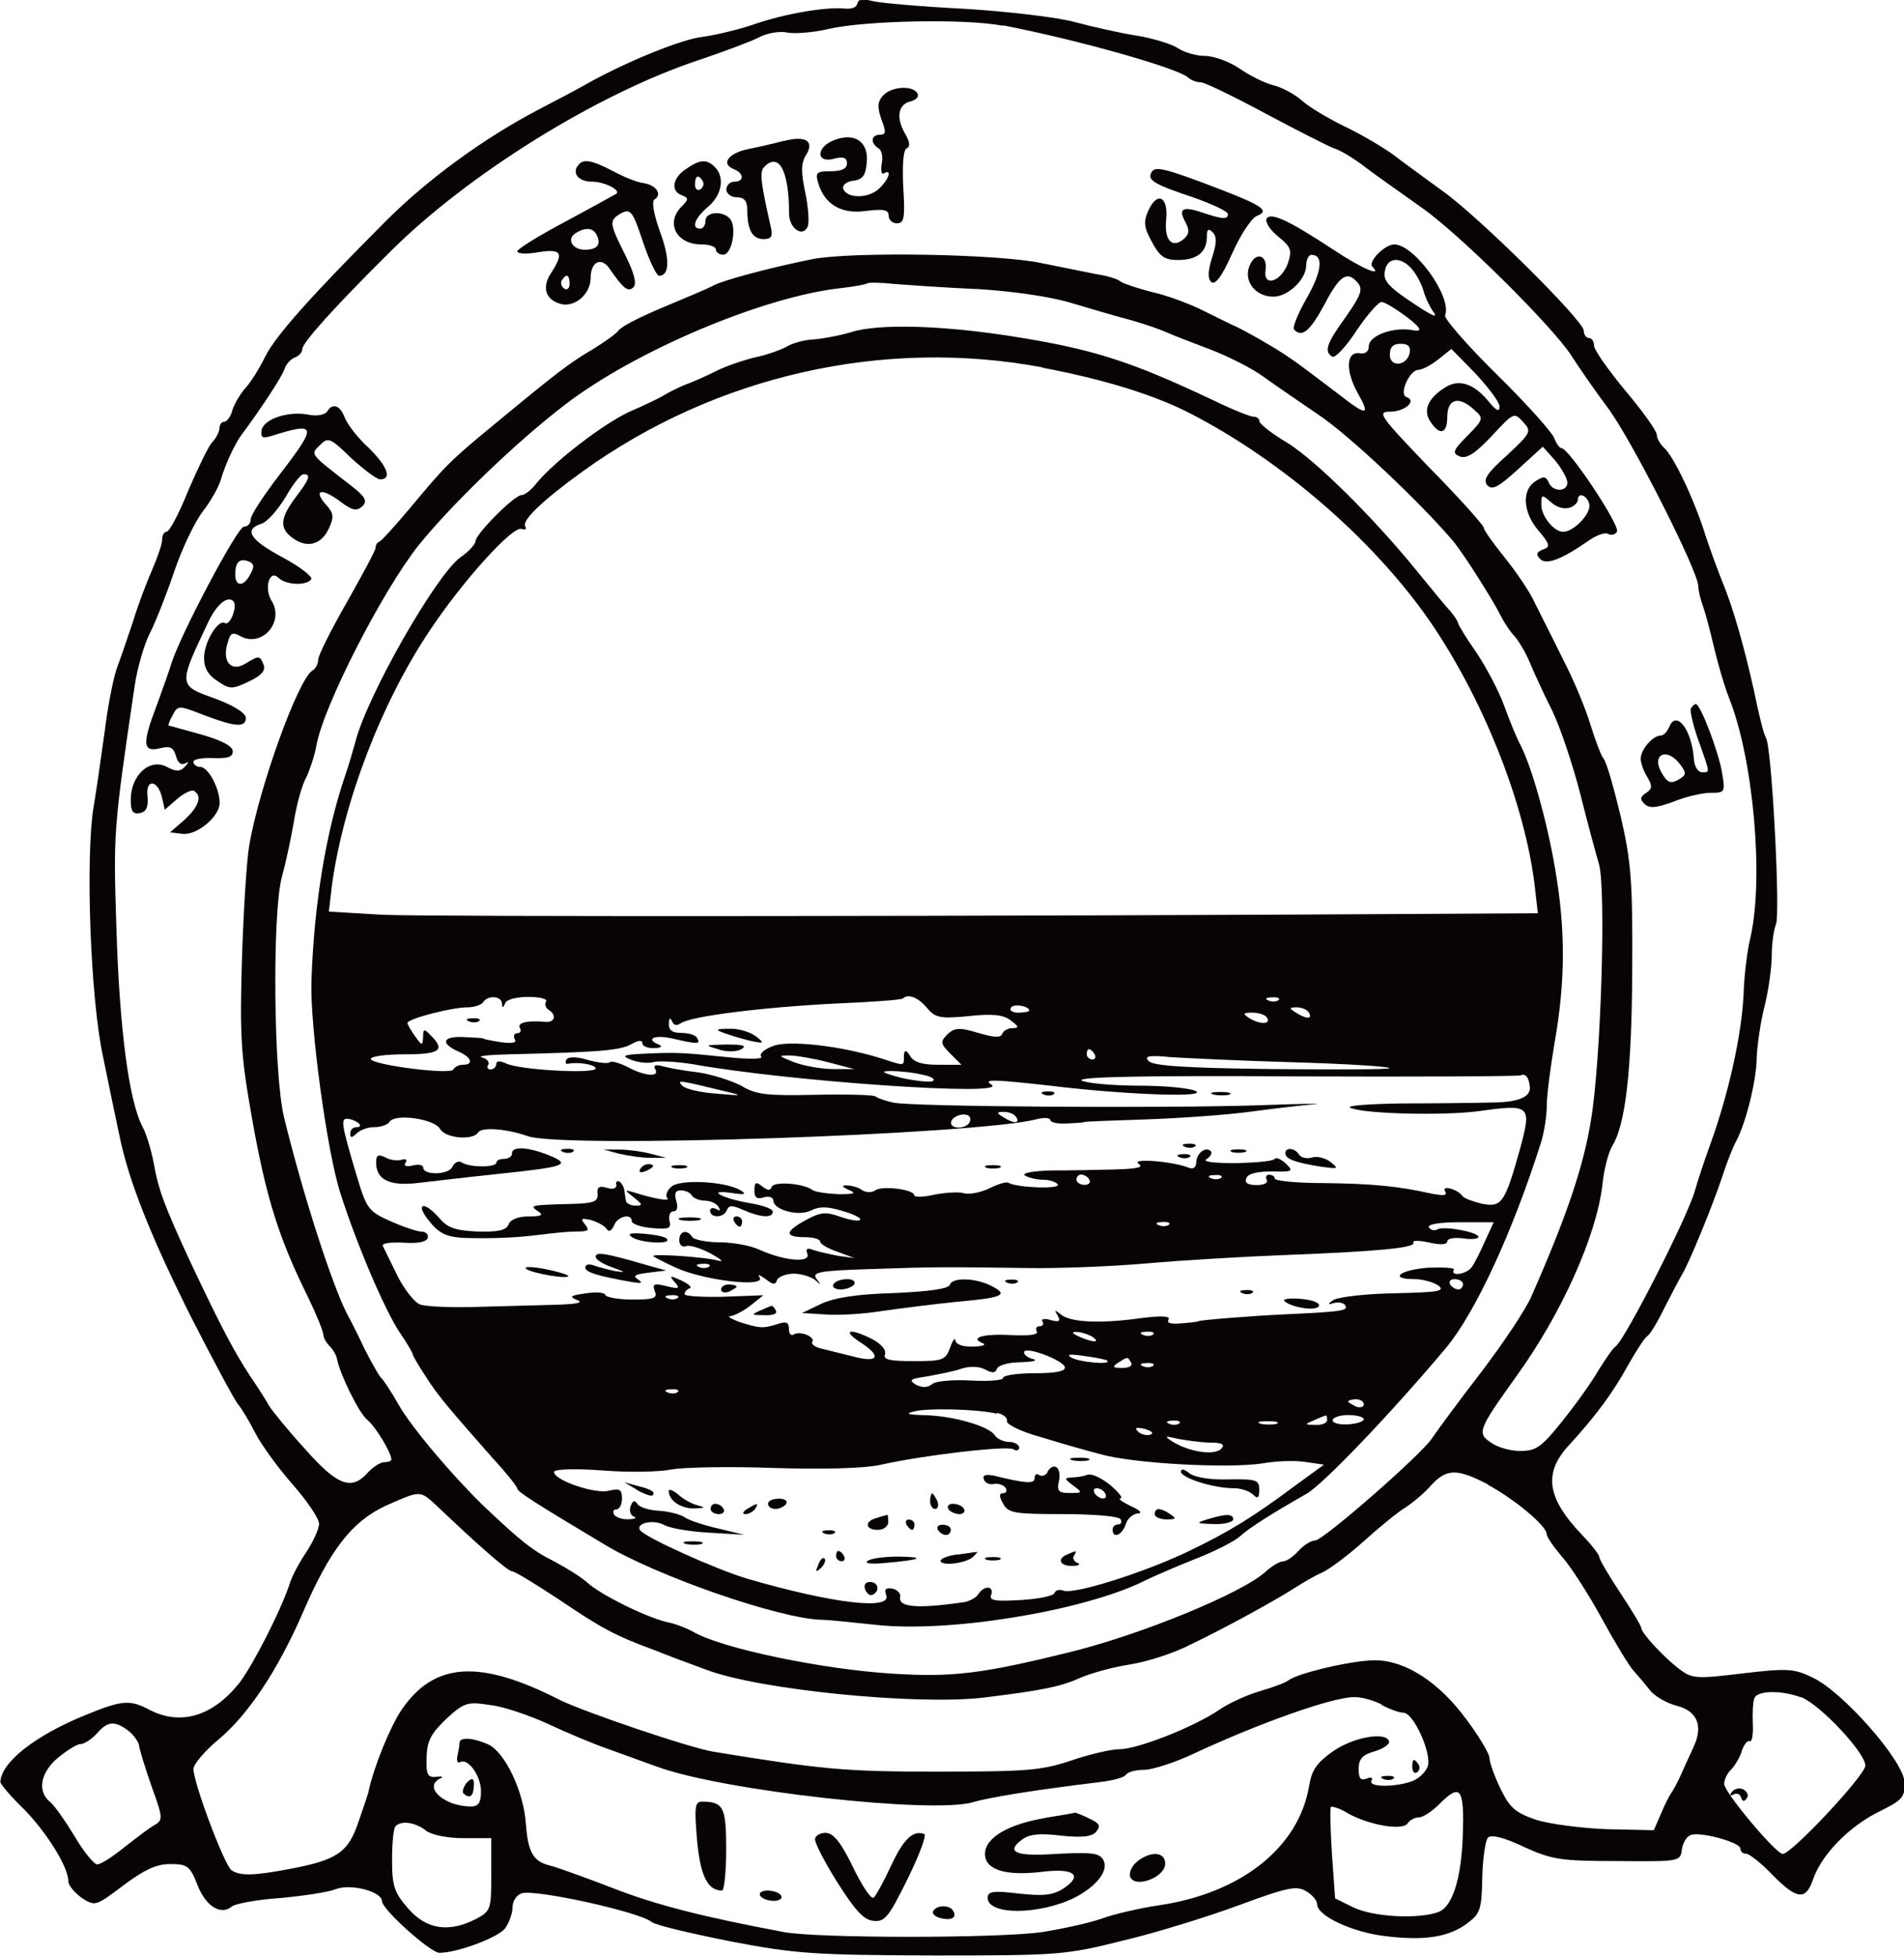 <?xml version="1.0" encoding="UTF-8"?><svg id="b" xmlns="http://www.w3.org/2000/svg" viewBox="0 0 114.76 117.87"><defs><style>.d{fill:#080405;fill-rule:evenodd;stroke-width:0px;}</style></defs><g id="c"><path class="d" d="M51.65.24c0,.19-.31.31-.69.28-1.13-.13-3.72.31-5.61.98-.94.31-2.3.63-2.99.72-1.23.13-4.41,1.42-6.77,2.71-.6.35-2.02,1.1-3.18,1.7-3.24,1.7-6.61,4.16-9.07,6.61-4.66,4.66-6.71,6.99-7.34,8.22-.35.72-.88,1.57-1.2,1.92s-.66.94-.79,1.32c-.09.41-.35.72-.5.72s-.28.16-.28.38c0,.19-.19.6-.44.85-.25.28-.88,1.61-1.45,2.93-.54,1.35-1.13,2.46-1.29,2.46s-.28.22-.28.5c0,.25-.28,1.07-.6,1.8s-.85,2.11-1.13,3.05c-.31.94-.76,2.24-.98,2.83s-.57,2.36-.76,3.94c-.22,1.54-.5,3.56-.66,4.47-.5,3.05-.19,11.59.57,15.05.35,1.73.79,3.84.98,4.72.54,2.71,1.89,6.11,4.35,11.02,1.32,2.58,2.58,4.94,2.8,5.2s.69,1.04,1.04,1.73,1.35,2.08,2.24,3.09,1.61,2.08,1.61,2.39-.35,1.07-.76,1.7c-.41.6-.85,1.42-.98,1.83-.54,1.67-2.2,4.91-3.05,6.05-1.61,2.02-3.53,2.61-5.42,1.64-1.2-.63-1.64-.6-3.87.31-3.02,1.23-5.07,2.83-5.13,4.03,0,.13.63.88,1.42,1.64,1.39,1.42,2.68,3.5,2.68,4.35,0,.25.38.69.82,1.01.79.5.82.5,2.49-.76,1.26-.94,1.98-1.29,2.83-1.29,1.04,0,1.2.13,1.64,1.26.5,1.29,1.42,1.86,2.08,1.29.22-.16,1.51-.41,2.9-.5,1.39-.13,2.9-.35,3.37-.54.91-.35,2.77.16,2.77.72,0,.5,2.93,3.12,3.46,3.12,1.07,0,3.53-.91,3.97-1.48.22-.31.44-.88.44-1.26s.25-.76.57-.85c.82-.25,7.12,1.13,7.81,1.73.22.19,2.36.69,4.76,1.17,3.97.76,5.04.82,12.22.85,7.65,0,7.97-.03,11.49-.91,1.98-.47,5.13-1.45,6.99-2.14,2.9-1.07,3.43-1.17,4-.82.38.22.66.57.66.79,0,.69,2.14,1.7,4.16,1.92,2.33.28,3.81.06,4.94-.82.72-.54.82-.82.85-2.71.03-1.17.19-2.27.35-2.42.19-.19.98,0,2.17.57,1.67.76,2.2.85,5.64.85,3.72.03,3.78.03,3.87-.69.06-.41.28-.79.54-.88.57-.22,2.99.44,2.99.82,0,.19.16.31.35.31s.91.57,1.57,1.26c1.48,1.51,2.02,1.57,2.46.28.5-1.48,2.17-3.18,3.94-4.06,1.45-.72,1.61-.88,1.57-1.8-.06-1.29-3.72-5.45-5.54-6.3-1.1-.54-1.51-.57-4.22-.25-2.87.35-3.05.31-3.84-.28-.98-.76-2.24-2.14-2.27-2.46,0-.13-.57-1.07-1.26-2.11s-1.26-2.02-1.26-2.14c0-.16-.47-.76-1.04-1.35-2.14-2.24-2.36-3.75-.76-5.45,1.64-1.8,2.61-3.12,3.53-4.79.5-.88,1.01-1.67,1.17-1.76s.63-.88,1.04-1.73c.44-.85.91-1.76,1.07-2.02.38-.63,1.73-3.87,2.39-5.83.28-.88.66-1.83.85-2.17.6-1.13,1.23-3.72,1.23-5.01.03-.72.22-2.11.47-3.09s.44-2.39.44-3.12.13-1.54.25-1.83c.28-.57-.25-10.71-.6-11.24-.13-.19-.44-1.45-.72-2.83-.6-2.71-1.29-5.1-1.92-6.61-.22-.54-.66-1.73-.98-2.68-.66-2.17-1.98-4.94-2.55-5.39-.22-.22-.41-.54-.41-.76s-.85-1.42-1.89-2.65c-1.04-1.26-1.89-2.46-1.89-2.71s-.13-.47-.31-.47c-.16,0-.31-.19-.31-.44,0-.6-6.33-6.87-8.5-8.41-.94-.69-2.3-1.67-2.99-2.2-.69-.5-2.05-1.29-2.99-1.73-.94-.47-2.08-1.13-2.52-1.54-.44-.38-1.2-.79-1.7-.91s-1.42-.57-2.05-1.01c-.6-.41-1.54-.76-2.08-.76s-1.26-.22-1.64-.47-1.51-.6-2.52-.76-2.68-.54-3.72-.82-4-.63-6.61-.79c-2.58-.13-5.1-.35-5.57-.47-.6-.16-.88-.09-.88.16ZM60.47,1.53c4.53.88,10.55,2.58,11.15,3.15.19.16.5.28.76.28.22,0,1.98.85,3.91,1.89,1.89,1.01,3.75,1.95,4.09,2.08.35.09,1.26.63,1.98,1.2.72.54,2.24,1.61,3.34,2.39,2.33,1.64,7.87,7.15,9.01,8.91.44.69,1.42,2.11,2.2,3.15,1.45,1.95,5.45,9.86,5.45,10.74,0,.25.13.79.28,1.2s.44,1.51.66,2.46.63,2.36.94,3.15c1.45,3.68,2.08,10.83,1.26,14.39-.19.76-.38,2.3-.41,3.46-.13,2.46-.91,5.95-1.98,8.91-.41,1.13-.82,2.39-.94,2.83-.38,1.48-4.25,9.07-4.79,9.42-.16.09-.6.76-1.04,1.45-.41.72-1.39,2.08-2.17,3.05-1.2,1.51-1.57,1.8-2.46,1.8-.57.03-1.39-.19-1.8-.47-.91-.6-.85-.76,1.51-4.06,2.68-3.72,4.79-8.38,5.16-11.49.09-.94.38-2.02.6-2.36.79-1.29,1.17-4.5,1.2-10.55.03-5.35-.06-6.55-.69-9.29-.41-1.7-.85-3.28-1.04-3.5-.16-.19-.5-1.13-.79-2.05-.28-.94-1.01-2.71-1.64-3.91-.6-1.23-1.39-2.77-1.73-3.46-.31-.69-1.17-1.92-1.83-2.74s-1.23-1.61-1.23-1.76c0-.13-1.48-1.8-3.28-3.62-2.99-3.12-3.18-3.37-2.36-3.37.88,0,1.64-.66.98-.88-.47-.16.19-1.64.72-1.64.22,0,.76-.28,1.2-.63l.79-.63,1.45,1.48c.79.85,1.45,1.73,1.45,1.98,0,.35-.16.28-.57-.19-.94-1.2-1.89-1.51-2.77-.91-.98.63-1.26,1.35-.85,1.98.57.91,1.04.79,1.04-.22,0-1.13.69-1.32,1.64-.44.57.5.54.57-.41,1.54-.91.91-.94,1.07-.47,1.26.41.16.94-.19,1.92-1.23,1.32-1.42,1.35-1.45,1.89-.85.54.57.47.66-.98,2.02-1.23,1.1-1.45,1.48-1.17,1.8.31.31.69.09,1.86-.98l1.48-1.35.76.85c.38.47.72,1.07.72,1.32,0,.57-.91.57-1.13-.03-.16-.35-.31-.38-.79-.06-.85.54-.76,1.89.19,2.99.69.82.72.98.25,1.13-.38.16-.44.28-.16.57.38.38,1.29.03,2.96-1.13.44-.31.98-.5,1.13-.38.19.09.41.06.54-.13.22-.35-2.9-5.04-3.34-5.04-.13,0-.31-.28-.44-.6-.09-.31-1.64-2.05-3.43-3.81-1.83-1.8-3.21-3.4-3.15-3.59.44-1.1-1.83-4.25-3.05-4.28-.6,0-1.64,1.07-1.32,1.35.63.66-.72.06-2.33-1.01-2.74-1.8-3.81-2.3-4.06-1.89-.09.19.19.66.69,1.07.79.63.85.82.6,1.61-.41,1.13-1.51,1.48-1.35.41.13-.94-.63-1.13-.98-.22s.38,1.83,1.45,1.83c.88,0,1.98-1.04,1.98-1.89,0-.35.16-.63.31-.63.76,0,.63,1.01-.28,2.61-.54.94-.88,1.8-.76,1.89.47.5.94.13,1.83-1.51.94-1.8,1.39-2.05,2.02-1.29.31.38.16.76-.72,2.02-1.17,1.61-1.35,2.11-.82,2.42.16.09.82-.6,1.45-1.57.63-.94,1.32-1.73,1.51-1.73s.91.44,1.57.94q1.23.94.31.76c-1.13-.22-2.65.31-2.65.98,0,.31-.22.47-.54.41-.82-.13-.88,1.04-.13,2.39.79,1.39.57,1.42-1.13.09-2.49-1.89-2.99-2.27-4.16-2.96-.63-.38-1.48-.85-1.92-1.07-.44-.19-1.42-.69-2.2-1.07s-2.11-.88-2.99-1.07c-.85-.22-1.7-.5-1.89-.63-.16-.16-.82-.35-1.42-.44-.6-.13-2.08-.41-3.28-.66-2.55-.57-11.49-.72-13.89-.25-2.65.54-5.48,1.29-6.05,1.64-.31.16-1.64.72-2.93,1.26s-2.49,1.13-2.68,1.39c-.16.22-.88.72-1.61,1.17-1.35.79-2.17,1.42-5.89,4.5-2.61,2.14-2.96,2.49-5.1,5.07-.88,1.04-1.67,1.92-1.8,1.98-.16.06-.25.22-.25.38s-.79,1.61-1.73,3.28c-.94,1.64-1.73,3.21-1.73,3.46s-.16.57-.35.66c-.88.57-3.21,7.05-3.81,10.55-.16.94-.35,4.09-.44,6.96-.13,4.69-.06,5.73.66,9.76.82,4.53,1.57,6.96,3.34,10.52.5,1.04.91,2.05.91,2.24,0,.16.16.47.38.69.19.19.41.54.44.76.16.88,1.32,3.28,1.83,3.68.5.41,1.45,1.98,1.45,2.39,0,.09-.19.16-.41.16-.25,0-.69.28-1.01.63-.98,1.1-1.83.79-3.78-1.42-1.01-1.1-1.98-2.3-2.17-2.61-.19-.35-.72-1.17-1.17-1.83-.98-1.51-1.7-2.87-3.53-6.74-1.64-3.53-1.98-4.47-2.27-6.14-.13-.66-.41-1.64-.66-2.11-.82-1.54-1.39-5.95-1.57-11.9-.19-5.83-.19-5.95,1.1-14.68.16-1.07.57-2.49.91-3.15s1.01-2.36,1.48-3.75,1.26-3.02,1.73-3.62.94-1.45,1.07-1.89c.25-.88.85-2.17,1.23-2.68,1.13-1.51,2.49-3.56,2.61-4,.09-.28.38-.6.63-.69s.44-.31.44-.5c0-.38,1.92-2.52,5.29-5.86,4.66-4.66,12.5-9.54,18.61-11.56,1.48-.5,3.09-1.1,3.59-1.35.5-.28,1.29-.41,1.73-.31.47.09,1.61,0,2.52-.22,2.17-.5,8.25-.63,10.46-.19ZM85.09,16.21c.28.31.6.91.72,1.35s.41,1.01.6,1.26c.22.31.03.25-.6-.13-1.86-1.2-2.33-1.61-2.36-2.11,0-1.04.88-1.23,1.64-.38ZM58.8,17.41c2.11.13,4.38.44,5.67.82,1.17.35,2.87.85,3.72,1.07.88.25,1.86.6,2.2.76s1.51.6,2.58,1.01,2.49,1.13,3.15,1.61,2.17,1.51,3.37,2.33c1.8,1.2,6.05,5.2,8.06,7.56.57.66,2.36,3.46,2.9,4.53.22.44.6,1.01.85,1.26.22.25.63.91.88,1.51s.85,1.92,1.39,2.99c.5,1.04,1.26,3.34,1.7,5.07.44,1.76.94,3.59,1.1,4.13.44,1.42.13,11.81-.47,15.4-.44,2.8-1.48,5.86-3.56,10.58-.31.79-1.73,2.9-3.09,4.69-1.39,1.8-2.68,3.56-2.93,3.94-.66,1.01-6.58,6.17-7.05,6.17-.25,0-.69.28-1.01.63s-.72.63-.94.63c-.19,0-.66.28-1.01.6-1.39,1.29-7.5,3.81-11.87,4.88-5.23,1.29-7.02,1.51-10.58,1.29-4.25-.25-10.46-1.54-12.12-2.55-.35-.19-1.04-.47-1.57-.57-1.29-.31-4.03-1.67-4.79-2.39-.35-.31-1.26-.88-1.98-1.26-1.32-.66-2.02-1.23-4.22-3.31-1.86-1.8-4.35-4.72-5.16-6.14-.44-.79-.91-1.48-1.01-1.57-.13-.09-.57-.88-1.01-1.73-.41-.88-.91-1.86-1.1-2.2-.91-1.8-2.65-7.18-3.78-11.81-.63-2.55-.72-12.31-.13-14.49.22-.79.54-2.27.72-3.31.16-1.04.5-2.27.76-2.71.22-.47.5-1.32.6-1.89.41-2.36,3.97-9.32,6.17-12.09,2.02-2.49,5.86-6.2,8.79-8.44,4.19-3.24,12-6.55,16.69-7.05.79-.09,1.48-.22,1.54-.28.09-.06.79-.06,1.57.03.79.06,3.02.22,4.98.31ZM84.97,21.25c-.16.82-1.2.91-1.2.13,0-.47.19-.66.66-.66.44,0,.6.16.54.54ZM94.6,30.6c.28-.09.5-.31.5-.47,0-.5.57-.28.69.25.13.57-.94,1.67-1.57,1.67-.57,0-1.32-.94-1.32-1.64,0-.63.03-.63.6-.13.31.28.79.44,1.1.31ZM89.69,89.49c1.54.82,3.53,2.46,3.53,2.96,0,.16.41.76.91,1.35.54.6,1.61,2.27,2.42,3.75s1.67,2.9,1.92,3.15c.22.25.69.79.98,1.17.31.38,1.04.79,1.64.94,1.2.31,1.57,1.2,1.01,2.42-.16.38-.47,1.01-.66,1.45s-.47,1.01-.63,1.26c-.19.25-.5.88-.72,1.42l-.41.94-2.83-.06c-1.54-.06-3.46-.31-4.28-.57-1.26-.44-1.57-.72-2.14-1.89-.38-.79-.66-1.61-.66-1.86,0-.22-.63-1.29-1.39-2.3-1.64-2.24-3.68-3.56-5.51-3.56-1.35,0-4.6.76-5.2,1.2-.19.16-.98.44-1.73.66s-1.89.72-2.52,1.17c-1.57,1.04-4.88,2.33-5.95,2.33-.5,0-1.83.31-2.93.69-1.8.6-2.68.66-8.16.66s-6.83-.13-13.38-1.2c-1.39-.22-7.78-2.39-9.26-3.12-4.82-2.46-7.56-2.3-9.54.6-.66.98-1.64,3.34-1.98,4.88,0,.09-.28.91-.6,1.83-.63,1.89-1.29,2.33-4.13,2.87-2.17.41-2.99.44-3.53.09-.41-.25-2.3-5.26-2.3-6.11,0-.28.69-1.1,1.54-1.8,1.76-1.48,3.53-4.13,5.04-7.59,1.64-3.81,2.96-5.51,4.98-6.46,2.11-.94,2.08-.94,3.02-.09,2.71,2.58,4.38,4.03,4.63,4.03.16,0,1.45.79,2.87,1.73,2.52,1.7,3.31,2.14,5.79,3.05.69.28,2.05.79,2.99,1.13,3.15,1.23,12.72,2.17,16.75,1.7,3.59-.44,4.66-.66,5.86-1.2.57-.25,1.89-.63,2.93-.79s2.71-.69,3.68-1.2c2.3-1.1,5.35-2.8,6.36-3.46.44-.28,1.13-.69,1.57-.88s1.57-1.04,2.49-1.86c.94-.85,2.05-1.76,2.52-2.05.44-.28,1.17-.88,1.57-1.35.94-1.01,1.54-1.04,3.43-.06ZM108.56,102.28c1.13.44,3.87,3.34,3.87,4.13,0,.57-4.44,5.32-4.98,5.32-.41,0-3.53-3.72-3.53-4.22,0-.25.19-.66.44-.88.22-.25.54-.76.63-1.13.13-.38.35-.63.47-.57.13.09.22-.38.19-1.01s0-1.35.09-1.57c.16-.47,1.61-.5,2.8-.06ZM83.27,102.75c.47.25,1.07.47,1.32.47.6,0,1.67,2.36,1.48,3.18-.09.35-.54.79-.94.94-1.01.38-2.71.38-2.46-.03.09-.19-.03-.22-.28-.13-.38.16-.5,0-.5-.57,0-.6.22-.85.98-1.07.54-.16.91-.44.85-.6-.19-.6-2.14-.25-3.37.6-.98.69-1.29,1.13-1.45,2.11-.63,3.72-4.13,6.46-9.07,7.18-1.07.16-2.61.5-3.4.79-.79.28-2.42.63-3.62.82-2.61.38-13.57.38-15.56,0-4.85-.91-7.75-1.64-10.39-2.68-1.64-.63-3.31-1.23-3.68-1.32-1.04-.25-1.35-.79-1.48-2.49-.13-1.98-1.26-4.35-2.27-4.82-.91-.41-1.7-.44-1.73-.13,0,.16-.06.5-.13.82-.06.28,0,.47.16.38.47-.28,1.26.82,1.26,1.76,0,.69-.16.91-.6.91-1.64,0-2.93-1.2-1.83-1.7.19-.09.09-.13-.25-.09-.54.06-.63-.13-.6-1.17.03-1.01.28-1.45,1.2-2.33,1.07-.98,1.26-1.04,2.65-.82.82.09,2.36.63,3.46,1.13,1.07.5,2.71,1.2,3.62,1.51.88.31,2.24.82,2.96,1.07,3.91,1.45,16.66,2.87,19.05,2.14.94-.28,3.62-.72,7.56-1.2.82-.09,1.57-.28,1.67-.47.13-.16.6-.28,1.1-.28.47,0,1.86-.44,3.05-1.01,3.94-1.83,8.22-3.34,9.54-3.37.44-.03,1.2.19,1.7.44ZM7.72,104.3c.31.22.6.63.66.88.03.28.38,1.39.76,2.49.69,1.89.69,2.02.16,2.33-.31.16-1.1.79-1.8,1.32-.69.57-1.42,1.04-1.64,1.04-.19,0-.82-.76-1.35-1.67-.57-.94-1.23-1.89-1.51-2.11-.76-.63-.57-1.76.5-2.65.54-.44,1.13-.82,1.35-.82s.66-.28.98-.63c.66-.76,1.07-.79,1.89-.19ZM88.18,109.84c0,2.99-.54,5.04-1.48,5.39-1.2.44-3.91.31-5.13-.28l-1.1-.54-.19-2.68c-.09-1.48-.13-2.74-.06-2.83.06-.06.57.09,1.07.41,1.26.69,3.28,1.04,3.56.57.13-.19.41-.35.66-.35s.79-.35,1.23-.79c1.2-1.2,1.45-1.01,1.45,1.1ZM25.64,110.31c.38.28,1.32.47,2.3.47h1.67v2.2c0,2.11-.03,2.2-.94,2.68-1.61.82-2.96.63-4.06-.63-.85-.98-.98-1.35-.98-2.96,0-1.01.09-1.92.22-2.02.35-.35,1.17-.22,1.8.25Z"/><path class="d" d="M53.19,5.79c-.31.38-.31.69-.06,1.42.28.72.28.91-.09.91-.54,0-.6.5-.09.82.19.09.28.54.19.94-.06.41,0,.66.13.57.54-.31.28.41-.31.94-.66.6-1.95.57-2.14-.03-.06-.19.19-.41.6-.47.57-.06.76-.31.82-1.1.13-1.23-.72-1.83-1.95-1.35-1.1.41-1.13,1.42-.03,1.13.57-.16.79-.06.79.28,0,.31-.31.47-.98.47-.85,0-.94.09-.76.69.38,1.32,1.42,1.92,2.9,1.7,1.07-.13,1.35-.06,1.35.28,0,.25.22.47.5.47.44,0,.5-.35.38-2.2-.06-1.32,0-2.24.22-2.33.19-.06.19-.35-.06-.79-.6-.98-.5-1.83.25-2.02.38-.09.57-.31.44-.5-.28-.5-1.61-.41-2.08.16Z"/><path class="d" d="M47.24,8.49c-.6.16-1.57.38-2.17.5-1.17.25-1.64.88-.85,1.2.63.25.66.76.03.76-.25,0-.47.22-.47.47s.28.47.63.47c.44,0,.63.22.63.76,0,1.2.31,1.76.98,1.76.47,0,.57-.16.44-.72-.63-2.8-.69-3.34-.38-3.65.88-.88,1.48.28,1.48,2.83,0,.91.85,1.48,1.13.76.09-.25.03-1.17-.16-2.05-.25-1.2-.25-1.73.03-2.2.57-.88,0-1.23-1.32-.88Z"/><path class="d" d="M34.8,10.01c-.31.5.13.94.88.94s1.73.5,1.48.72c-.09.06-1.48.82-3.05,1.67-1.61.85-2.93,1.67-2.93,1.8,0,.16.57.19,1.26.06,1.39-.22,1.57.03.79,1.23-.6.88-.35,1.64.57,1.89.85.22,1.8-.6,1.8-1.57s.63-1.29,1.13-.57c.85,1.23,1.13,1.45,1.45,1.13.22-.22.03-.88-.5-1.95-.98-1.95-.98-2.08-.22-2.52.54-.28.69-.09,1.29,1.73.38,1.13.82,2.05.98,2.05.63,0,.66-1.04.03-2.71-.35-.98-.5-1.8-.31-1.89.47-.28.13-.85-.63-.98-.38-.03-1.23-.38-1.86-.72-1.32-.69-1.86-.79-2.14-.31ZM36,14.23c.22.54-.03.82-.76.82s-1.1-.63-.57-.98c.63-.41,1.13-.35,1.32.16ZM34.33,17.12c0,.25-.16.38-.31.28-.19-.13-.25-.35-.16-.5.28-.44.47-.35.47.22Z"/><path class="d" d="M41.32,10.2c-.79.54-.91,1.32-.22,1.57.41.16.41.25,0,.66-1.01.98-.35,2.3,1.17,2.3.47,0,.88.13.88.31,0,.16.19.31.44.31.54,0,.85-1.73.38-2.2s-1.45-.38-1.45.16c0,.25-.13.47-.31.47-.57,0-.35-.63.47-1.32.85-.72,1.01-1.8.41-2.39-.5-.5-.91-.47-1.76.13ZM42.36,10.92c.09.16.03.38-.16.5-.16.09-.31-.03-.31-.28,0-.57.19-.66.47-.22Z"/><path class="d" d="M69.41,10.38c-.28.47.13.72,2.49,1.51,1.17.41,2.11.85,2.11,1.01,0,.35-.35.31-1.54-.09s-1.48-.25-1.01.6c.25.47.22.72-.13,1.01-.69.57-1.17.06-1.04-1.2.13-1.39-.54-1.7-1.07-.54-.31.69-.28,1.01.22,1.92.47.88.76,1.07,1.57,1.07,1.13,0,1.73-.47,1.73-1.39,0-.47.09-.54.35-.28s.25.66-.03,1.51c-.25.79-.28,1.26-.06,1.48s.63-.28,1.26-1.7c.5-1.13,1.17-2.14,1.48-2.27.82-.31.35-.63-2.2-1.61-3.28-1.26-3.91-1.42-4.13-1.04Z"/><path class="d" d="M19.68,24.84c-.13.16-.6.25-1.04.16-1.2-.25-2.71.22-2.87.91-.06.47.03.54.63.35,2.71-.85,2.74-.63.44,2.36-.94,1.23-1.73,2.42-1.73,2.68s-.19.44-.41.44c-.38,0-3.78,6.42-4.35,8.19-.13.44-.54,1.57-.88,2.52-.91,2.36-.88,2.9.16,2.65.63-.16.82-.06.98.47.09.38.31.57.54.44.25-.13.25-.09,0,.19-.28.31-.54.31-1.07.03-1.04-.57-2.2.47-2.2,1.98,0,.69.13.88.57.79.38-.09.5-.38.44-1.01-.13-1.07.63-1.01.88.09l.16.72.76-.66c.41-.35.88-.57,1.01-.47.5.31.28.94-.57,1.73l-.88.76.72.09c.88.13,2.27-1.04,2.27-1.86,0-.88-.69-2.17-1.17-2.17-.22,0-.41-.13-.41-.31,0-.16.54-.25,1.2-.22.85.03,1.17-.06,1.17-.41,0-.31-.66-.66-1.89-1.01-1.04-.28-1.92-.54-1.98-.54-.03-.03.06-.31.25-.63.31-.6.35-.6,1.89,0,1.89.72,2.52.76,2.52.16,0-.28-.76-.76-1.89-1.17-2.2-.79-2.2-.76-.35-4.66.5-1.01,1.13-1.54,1.48-1.2.28.28-.19,1.51-.5,1.32-.41-.25-1.26,1.13-1.26,2.11,0,.6.25,1.04.82,1.39.72.5.88.5,1.86.03.76-.35,1.04-.66.91-1.01-.22-.57-.28-.57-1.07-.09-.85.54-1.42-.06-1.13-1.13.19-.72.28-.79.82-.5,1.29.69,2.65-.88,1.86-2.14-.47-.76-.13-1.92.41-1.39.44.44,1.7.5,1.98.09.09-.16-.69-.76-1.73-1.32-1.95-1.04-2.36-1.67-1.29-2.02.35-.09.98-.82,1.45-1.57.44-.79.94-1.42,1.1-1.42.47,0,.38.28-.47,1.39-.94,1.26-1.01,1.89-.13,2.49.85.6,1.7.35,2.14-.63.31-.66.28-.91-.16-1.39-.82-.91-.31-1.07.79-.25.79.6,1.04.63,1.39.31.31-.31.16-.57-.69-1.23-2.55-1.98-2.46-1.86-1.86-2.46.47-.47.6-.44,1.86.79.76.69,1.54,1.29,1.76,1.29.72,0,.44-.79-.72-1.92-.63-.57-1.26-1.39-1.42-1.8-.28-.76-.76-.91-1.07-.35ZM15.09,34.6c-.38.76-.91.79-.91.03s.25-1.01.82-.79c.31.13.35.31.09.76Z"/><path class="d" d="M101.91,42.7c-.06.13.13,1.01.47,1.95.72,2.02.69,1.89.19,1.89-.22,0-.44-.35-.47-.76-.13-1.86-1.1-3.05-1.51-1.92-.13.25-.31.47-.5.47-.47,0-1.2.85-1.2,1.39,0,.28.19.79.41,1.13.31.54.28.69-.09.94-.35.22-.38.38-.09.66s.69.25,1.73-.13c.76-.31,1.76-.54,2.27-.54.85,0,.88-.03.66-1.29-.22-1.23-1.29-4.06-1.57-4.06-.06,0-.19.09-.28.25ZM101.34,46.88c-.63.41-.82.35-1.23-.38-.54-1.01.31-1.45,1.07-.54.44.54.47.72.16.91Z"/><path class="d" d="M51.3,20.02c-.76.22-1.8.41-2.33.44-.5.03-1.23.22-1.57.44-.35.19-1.13.47-1.73.6s-1.67.47-2.36.79c-.69.35-1.61.76-2.05.91-.44.19-1.01.47-1.26.63s-1.17.6-2.05.98c-1.57.72-4.53,2.99-5.61,4.31-.31.41-.72.72-.91.72-.44,0-2.77,2.36-2.77,2.77,0,.19-.41.63-.91.98-1.48,1.07-5.64,8.38-6.33,11.12-.16.57-.41,1.45-.6,1.98-1.17,3.43-1.89,7.75-2.05,12.44-.09,2.68.94,10.33,1.76,12.82.94,2.96,2.65,6.99,3.56,8.35.44.63.79,1.26.79,1.32,0,.09.35.69.79,1.35.76,1.2,1.45,1.98,4.09,4.98.79.85,1.42,1.67,1.42,1.76,0,.19,1.04.85,5.2,3.34,3.15,1.92,10.58,4.5,13.13,4.57.41,0,1.92.16,3.34.31,4.38.47,12.28-.82,15.97-2.58.69-.35,2.17-.98,3.28-1.42,1.13-.44,2.3-1.04,2.61-1.32.63-.57,2.05-1.45,4.03-2.58.98-.54,5.1-4.85,8.41-8.79,1.76-2.11,4-6.93,5.73-12.38.19-.6.35-1.61.35-2.24s.22-2.3.47-3.78c.66-3.75.66-6.83.03-10.49-.5-2.93-1.42-6.17-2.11-7.5-.16-.28-.6-1.32-.94-2.27s-1.13-2.42-1.73-3.31c-.6-.85-1.07-1.64-1.07-1.73s-.22-.41-.47-.72c-.28-.28-1.17-1.39-2.02-2.42-2.58-3.18-6.08-6.65-7.81-7.72-.91-.54-1.67-1.13-1.67-1.29s-.16-.28-.38-.28c-.19,0-1.35-.47-2.58-1.07-4.94-2.33-7.18-3.02-12-3.78-4.25-.66-7.97-.76-9.64-.25ZM62.83,22.16c3.65.69,6.65,1.61,8.82,2.71,5.73,2.93,11.46,7.94,14.83,13.01,3.09,4.66,5.45,10.74,6.02,15.49l.19,1.67-5.32.03c-26.64.16-61.69.19-64.31.06l-3.24-.19.19-1.61c.69-5.01,2.99-11.02,5.92-15.37,1.95-2.93,4.98-6.3,5.51-6.08.22.06.31.03.22-.16-.22-.35,1.01-1.54,3.46-3.31,8.03-5.79,18.14-8.06,27.71-6.27ZM30.26,60.46c0,.31.06.31.19,0,.06-.22.69-.38,1.39-.38s1.2.13,1.07.28c-.09.16-.03.38.16.5.5.31.38.79-.22.72-1.1-.09-1.7.06-1.51.38.09.16.03.31-.16.31s-.25.16-.16.35c.16.22-.13.28-.82.19-.6-.09-1.07-.19-1.07-.22s-.54-.06-1.2-.09c-1.26-.06-1.42.38-.28.88.79.35.91.79.25.79-.25,0-.5.13-.57.28-.13.35-4.98-.28-4.98-.63,0-.16.91-.28,2.05-.28,2.11,0,2.46-.25,1.57-1.13-.41-.44-.47-.41-.47.09-.03.54-.06.54-.47-.03-.25-.35-.47-.72-.47-.82,0-.25,2.65-.94,3.62-.94.41,0,.85-.16.94-.31.28-.44,1.1-.38,1.13.06ZM55.87,60.74c.5.6.79.66,2.49.5,1.45-.16,2.11-.09,2.55.25.5.38.54.47.13.47-.28,0-.57.16-.63.35-.09.25-.5.22-1.45-.06-1.17-.35-1.42-.31-1.86.09-.44.44-.41.57.19,1.17l.66.66h-1.42c-.98,0-1.48-.16-1.7-.57q-.31-.5-.35,0c0,.66.09.66-1.26.22-2.46-.79-5.76-1.17-6.68-.76-.5.19-.79.47-.66.63.16.13-.72.16-1.95.03-2.77-.28-3.12-.31-5.04-.22-1.35.06-1.48.13-.82.38.41.16,1.01.22,1.32.13s1.39-.03,2.39.13c5.79,1.04,19.08,1.95,17.98,1.23-.57-.35.22-.31,3.53.06,4.41.54,9.35.72,8.82.35-.25-.19-1.83-.35-3.46-.35s-3.21-.16-3.46-.31c-.31-.22,3.87-.31,12.75-.25,7.27.03,13.45,0,13.7-.06.31-.13.5.09.57.69q.09.88-2.05.94c-1.17.03-3.72.06-5.67.06-1.92.03-3.34.13-3.12.25.66.38,5.61.5,7.72.22,3.18-.44,3.24-.38,2.52,2.3-.91,3.24-1.1,3.5-2.27,3.28-.54-.13-1.04-.31-1.17-.44-.28-.44-1.32-.72-1.07-.31.16.25-.06.28-.85.13-1.95-.44-3.56-.6-6.52-.63-1.57,0-2.9-.13-2.9-.28,0-.13-.16-.22-.35-.22-.16,0-.22.13-.13.31s-.16.31-.6.31c-.54,0-.76-.13-.63-.41.09-.28.66-.41,1.54-.41,1.26.03,1.32,0,.85-.47-.31-.28-.6-.41-.69-.28s-1.13.22-2.33.25c-1.39,0-2.05-.09-1.76-.25.25-.16.35-.38.25-.47-.31-.31-.88.13-.88.69,0,.28-.19.41-.44.31-.91-.38-3.5-.6-3.05-.25.35.22-.03.31-1.42.35-1.01.03-2.74.06-3.84.06-1.1.03-1.8.16-1.57.31.22.13.72.25,1.1.25s.76.13.88.28c.16.31-2.49.19-2.96-.09-.13-.09-.63.06-1.13.31s-1.23.41-1.57.31-1.17-.03-1.8.09c-.66.16-1.2.16-1.2.03,0-.35-1.98-.6-2.36-.28-.19.13-.54.13-.79-.03-.25-.19-.69-.28-.94-.28-.31,0-.25.09.16.28.47.19.35.25-.63.25-.69-.03-1.39-.13-1.57-.25-.54-.41-2.33-.54-2.46-.19-.09.25-.25.22-.57-.03-.38-.31-.47-.25-.47.25,0,.44.16.54.57.41.31-.09.57,0,.57.19,0,.57,1.54.98,2.27.6.5-.25.98-.25,1.89.03.69.19,1.17.44,1.07.54s-.63,0-1.2-.19c-.85-.31-1.2-.28-2.05.19-1.29.69-1.32,1.04-.09,1.04.54,0,.94.13.94.28,0,.13.47.41,1.04.6l1.01.38-.94-.13c-.5-.09-1.2-.25-1.51-.35-.38-.16-.5-.09-.38.22.22.57-1.39.44-2.9-.25-.54-.25-1.61-.44-2.39-.44s-1.54-.16-1.64-.31c-.31-.5-.79-.38-.79.19,0,.28.19.44.41.35s.88.13,1.48.44c.72.41.85.54.35.41-.72-.19-3.81-.41-3.81-.25,0,.03.6.35,1.35.69,1.61.76,5.42,1.23,5.07.6-.16-.22,0-.16.35.09.44.35.6.38.69.06.09-.19.54-.38,1.01-.38s1.04.19,1.29.38c.38.35.38.31.09-.06-.31-.41.13-.5,3.31-.6,3.87-.13,4.31-.13,9.45-.06,1.76.03,4.98-.09,7.15-.28,2.14-.19,5.89-.41,8.25-.5,5.73-.22,8-.44,7.81-.76-.09-.13.35-.13.94,0,.69.16,1.1.13,1.1-.06s.44-.25.94-.19c.54.09.94.03.94-.09,0-.28-2.14-.69-2.49-.44-.19.09-.38.03-.5-.13-.09-.19.66-.31,1.86-.31h2.05l-.54,1.17c-.28.63-.63,1.35-.79,1.54-.31.44-1.32.57-1.07.16.09-.13-.6-.16-1.54-.13-1.73.13-2.42.69-.82.69.5,0,1.13.19,1.42.38.44.35,0,.41-2.61.47-1.73.03-3.4.22-3.72.41q-.5.35,0,.19c.31-.09.63-.03.72.13.19.31-.09.38-3.62.54-1.98.09-5.2.35-5.2.41,0,.03-.47.09-1.01.13-.66.06-.94,0-.82-.22s-.41-.25-1.67-.09c-2.49.35-4.25.25-4.82-.22-.38-.31-.41-.28-.19.06.19.35.09.41-.41.28-.38-.13-.63-.06-.5.09.09.16,0,.28-.19.28s-.25.13-.16.31c.13.19-.44.28-1.57.22-1.67-.09-2.52.16-1.67.5.22.09-.06.19-.6.19-.63.03-1.04-.13-1.07-.38,0-.19-.16,0-.31.44-.28.76-.44.82-2.2.82-1.45,0-1.86-.09-1.73-.41.09-.25-.22-.63-.76-.91-1.35-.69-1.89-.57-.72.19,1.32.85,1.07,1.26-.44.85-.66-.16-1.51-.38-1.89-.47-.41-.09-.66-.28-.57-.41.19-.31-.76-.69-1.13-.44-.16.09-.28-.06-.28-.35,0-.38-.16-.47-.69-.28-.88.28-1.1.25-2.3-.13-.5-.19-.76-.35-.54-.35.25-.03.79-.31,1.2-.63l.79-.63-2.39.09c-1.29.03-2.36-.03-2.36-.16s.13-.28.31-.35c.16-.06-.06-.25-.5-.47-.69-.31-.76-.31-.41.09s.28.44-.5.25c-.76-.19-.85-.13-.69.31.16.41-.03.5-1.32.5-.85,0-1.61-.13-1.67-.28-.03-.16-.6-.19-1.2-.09-.91.13-1.01.19-.47.41.41.16-.16.25-1.57.28-1.2.03-3.37.09-4.79.13-1.39.03-2.83-.03-3.15-.16s-.94-.91-1.35-1.73c-.41-.85-.82-1.67-.88-1.8-.06-.16.47-.22,1.23-.19.85.06,1.39-.03,1.48-.28.06-.19-.09-.38-.35-.38s-1.1-.28-1.89-.63c-1.35-.6-1.45-.76-2.05-2.77-.94-3.15-.98-3.46-.5-3.4.57.09.98.5.5.5-.22,0-.38.16-.38.38,0,.28.09.28.38,0,.22-.22.69-.38,1.07-.38.41,0,.82-.16.91-.31.31-.54,2.71-.19,3.05.41.31.57,1.98.72,2.3.22.22-.35,1.73-.22,2.99.22,2.08.76,27.02-.09,30.64-1.01.47-.13.85-.09.85.03,0,.16.47.25,1.01.22.57-.03,1.04-.06,1.04-.09s1.7-.09,3.78-.16,4.91-.28,6.3-.47,3.09-.38,3.78-.44-.79-.03-3.31.06c-5.76.19-21.01.09-22.05-.16-.44-.09-.91-.25-1.1-.38-.16-.09-1.83-.13-3.65-.09-2.83.06-3.53,0-4.41-.54-.6-.31-1.76-.69-2.65-.82-.85-.09-1.83-.28-2.17-.38-.38-.09-.5-.03-.38.19.31.5-.63.44-1.67-.13-.5-.25-.98-.38-1.07-.28s-.66.03-1.29-.13c-.69-.22-1.2-.22-1.32-.03-.09.16-.06.28.09.25.66-.13,1.67.06,1.67.28,0,.35-4.69.09-5.42-.31-.38-.16-.57-.16-.57.06,0,.16-.16.31-.35.31-.16,0-.25-.13-.13-.28.09-.16-.09-.38-.38-.44-.31-.09.44-.16,1.64-.19,5.29-.13,6.65-.22,7.34-.6.44-.25.69-.28.69-.06,0,.16.31.31.72.28.38,0,.5-.09.31-.19-.91-.35-.31-.63.79-.38,1.51.35,1.7.35,1.48-.03-.09-.19-.54-.31-.98-.31-.5,0-.76-.16-.72-.57,0-.35.06-.38.19-.13.09.25.28.28.5.13.57-.44,5.01-.98,9.35-1.2,2.14-.09,4-.22,4.06-.31.31-.28.88-.09,1.42.54ZM77.06,60.27c-.09.09-.38.13-.6.03-.25-.09-.16-.19.19-.19.35-.03.54.06.41.16ZM62.04,60.9c0,.06-.28.13-.66.13-.35,0-.57-.13-.44-.31.16-.25,1.1-.09,1.1.19ZM78.89,61.02c.25.41-.16.41-.79,0-.41-.25-.41-.31.06-.31.28,0,.63.13.72.31ZM76.37,61.34c.25.41-.47.41-1.1,0-.38-.25-.35-.31.22-.31.38,0,.79.13.88.31ZM65.98,63.54c.09.16.03.31-.13.31-.19,0-.35-.16-.35-.31,0-.19.06-.31.13-.31.09,0,.25.13.35.31ZM49.92,64.02l1.57.41h-1.26c-.69,0-1.76-.19-2.36-.41-.94-.38-1.01-.41-.31-.41.44,0,1.51.19,2.36.41ZM77.95,64.02c3.12.09,5.73.25,5.79.35.09.09-3.05.09-6.99.06-5.16-.06-7.21-.19-7.5-.47-.31-.31-.06-.38,1.32-.25.91.06,4.25.22,7.37.31ZM55.59,64.77c.54.09.82.28.63.38-.16.09-1.01,0-1.89-.19-1.17-.31-1.32-.41-.63-.41.54,0,1.39.09,1.89.22ZM43.62,65.75c1.2.28,1.2.31-.44.16-.94-.06-1.86-.28-2.05-.47-.35-.38-.25-.35,2.49.31ZM58.42,67.67c-.25.38-1.1.38-1.1,0,0-.35.69-.63,1.04-.44.13.06.16.28.06.44ZM61.25,67.32c.25.41-.16.41-.79,0-.41-.25-.41-.31.06-.31.28,0,.63.13.72.31ZM65.66,71.1c.09.16-.03.31-.28.31-.28,0-.5-.16-.5-.31,0-.19.13-.31.28-.31.19,0,.41.13.5.31ZM73.6,70.98c-.09.09-.38.13-.6.03-.25-.09-.16-.19.19-.19.35-.03.54.06.41.16ZM70.45,73.81c-.09.09-.38.13-.6.03-.25-.09-.16-.19.19-.19.35-.03.54.06.41.16ZM42.74,76.33c-.09.09-.38.13-.6.03-.25-.09-.16-.19.19-.19.35-.03.54.06.41.16ZM88.18,77.4c0,.16-.13.31-.28.31-.19,0-.41-.16-.5-.31-.09-.19.03-.31.28-.31.28,0,.5.13.5.31ZM40.85,78.22c-.09.09-.38.13-.6.03-.25-.09-.16-.19.19-.19.35-.03.54.06.41.16ZM65.82,80.55c.57.38.06.38-.79,0-.41-.19-.47-.28-.16-.28.25,0,.69.13.94.28ZM69.5,80.42c-.09.09-.38.13-.6.03-.25-.09-.16-.19.19-.19.35-.03.54.06.41.16ZM64.18,82.38c.06.25-.47.38-1.8.38-1.07,0-1.92.13-1.92.28s-.88.22-1.95.16-2.14.03-2.33.22c-.28.22-.6.22-.98.03-.44-.28-.35-.35.69-.5.69-.13,1.64-.31,2.08-.47.5-.16,1.07-.13,1.42.06.41.22.6.22.69-.03.06-.22.69-.41,1.42-.41.72-.03,1.07-.09.79-.19-.31-.06-.57-.25-.57-.41,0-.41,2.3.44,2.46.88ZM66.73,82c.31.28-1.73.09-2.17-.19-.31-.19-.06-.22.79-.09.69.09,1.32.22,1.39.28ZM68.18,82.13c.09.19-.13.31-.54.31-.57,0-.63-.06-.25-.31.6-.38.57-.38.79,0ZM69.5,82.31c-.09.09-.38.13-.6.03-.25-.09-.16-.19.19-.19.35-.03.54.06.41.16ZM40.85,83.89c-.09.09-.38.13-.6.03-.25-.09-.16-.19.19-.19.35-.03.54.06.41.16ZM82.2,84.64c0,.16-.22.22-.47.13-.25-.13-.47-.25-.47-.31s.22-.13.47-.13.47.13.47.31ZM60.06,85.15c.41.06.69.31.63.5-.03.19.85.63,1.98.94,1.13.35,2.77.82,3.62,1.04,1.95.57,7.65.88,9.76.57.88-.16,2.05-.19,2.65-.09l1.1.16-1.73,1.26c-2.58,1.92-4,2.8-6.58,4.03-2.68,1.26-6.77,2.55-7.4,2.3-.25-.09-.47-.03-.54.16-.06.16-.98.35-2.05.41-1.54.09-1.89.03-1.76-.31.19-.54-.41-.6-.76-.06-.13.22-.54.44-.88.5-2.87.41-4,.31-3.84-.35.03-.19-.19-.41-.47-.47-.41-.06-.5.03-.38.38.38.94-3.15.54-8.38-.98-1.83-.54-6.17-2.49-6.46-2.93-.25-.41.79-.66,1.45-.31.31.19,1.54.41,2.74.47l2.11.13-1.57-.38c-.85-.19-1.8-.5-2.05-.69-.25-.16-.94-.35-1.54-.38s-1.17-.22-1.29-.41c-.16-.25-.28-.22-.41.13-.09.25-.03.54.19.63.22.06.06.16-.31.16-.38.03-.79-.13-.88-.28-.09-.19-.03-.31.13-.31.19,0,.35-.28.35-.66,0-.54-.13-.63-.79-.47-.82.22-3.31-.63-3.31-1.13,0-.16,1.13-.22,2.93-.09,1.57.13,3.46.09,4.16-.06.69-.13,3.46-.19,6.14-.09,3.09.09,5.45.03,6.46-.19,2.49-.57,7.62-1.17,8-.94.19.13.35.06.35-.09,0-.19-.28-.35-.63-.35-.31,0-.72-.19-.85-.41-.35-.54-2.52-1.17-4.22-1.2-1.01-.03-1.2-.09-.66-.22.76-.22,3.81-.16,5.01.13ZM79.99,85.59c0,.16-.31.31-.69.28-.69,0-.69-.03-.09-.28.35-.16.66-.28.72-.28.03-.03.06.09.06.28ZM82.2,85.53c0,.13-.41.28-.94.31-.5.03-.94-.06-.94-.25,0-.16.44-.31.94-.31.54,0,.94.13.94.25ZM71.08,85.78c-.09.09-.38.13-.6.03-.25-.09-.16-.19.19-.19.35-.03.54.06.41.16ZM76.94,85.81c-.22.06-.66.06-.94,0-.31-.09-.13-.16.38-.16.54,0,.76.06.57.16ZM69.32,86.47c-.22.06-.57-.03-.72-.19-.25-.25-.13-.28.41-.16.41.13.57.25.31.35ZM72.94,86.94c.76,0,.91.13.66.38-.41.41-1.92.19-2.93-.44-.54-.35-.47-.35.35-.16.54.09,1.39.22,1.92.22Z"/><path class="d" d="M28.28,61.56c.22.09.5.06.6-.03.13-.09-.06-.19-.41-.16-.35,0-.44.09-.19.19Z"/><path class="d" d="M43.62,62.25c.35.13,1.07.35,1.57.47.88.19.91.16.35-.28-.35-.25-1.07-.47-1.57-.44-.82,0-.88.06-.35.25Z"/><path class="d" d="M43.27,63.23c.54.19,1.13.16,1.42,0,.35-.22.09-.28-.91-.28-1.32.03-1.35.03-.5.28Z"/><path class="d" d="M62.92,65.97c.22.09.5.06.6-.03.13-.09-.06-.19-.41-.16-.35,0-.44.09-.19.19Z"/><path class="d" d="M73.16,65.97c.28.06.72.06.94,0,.19-.09-.03-.16-.57-.16-.5,0-.69.06-.38.16Z"/><path class="d" d="M71.43,69.12c.22.09.5.06.6-.03.13-.09-.06-.19-.41-.16-.35,0-.44.09-.19.19Z"/><path class="d" d="M30.86,69.53c0,.16-.22.31-.47.31s-.47.09-.47.22c0,.31-1.61.31-2.08,0-.22-.13-.44,0-.57.25-.19.5-1.76.54-1.76.06,0-.16-.28-.22-.63-.13-.38.09-.57.03-.44-.16s.03-.25-.22-.19c-.25.09-.69.03-.98-.13-.44-.22-.57-.16-.57.31,0,1.01.79,1.42,2.46,1.23.82-.09,2.96-.35,4.79-.54,4.22-.44,4.53-.57,3.18-1.13-1.23-.5-2.24-.57-2.24-.13Z"/><path class="d" d="M33.95,69.43c.22.09.5.06.6-.03.13-.09-.06-.19-.41-.16-.35,0-.44.09-.19.19Z"/><path class="d" d="M37.32,69.53c.54.13,1.39.25,1.89.25h.94l-.94-.25c-.5-.13-1.35-.25-1.89-.25h-.94l.94.25Z"/><path class="d" d="M74.26,69.43c.19.06.57.06.79,0,.19-.09.03-.16-.41-.16s-.6.06-.38.16Z"/><path class="d" d="M77.47,69.5c0,.35.6.57,2.2.82.98.13,1.04.13.54-.28-.31-.25-.82-.38-1.13-.28s-.69,0-.79-.19c-.28-.41-.82-.44-.82-.06Z"/><path class="d" d="M71.11,69.75c.22.09.5.06.6-.03.13-.09-.06-.19-.41-.16-.35,0-.44.09-.19.19Z"/><path class="d" d="M38.58,70.47c-.09.19.03.22.28.13.57-.22.66-.44.22-.44-.19,0-.41.13-.5.31Z"/><path class="d" d="M40.56,70.38c.19.06.57.06.79,0,.19-.09.03-.16-.41-.16s-.6.06-.38.16Z"/><path class="d" d="M59.46,70.38c.19.06.57.06.79,0,.19-.09.03-.16-.41-.16s-.6.06-.38.16Z"/><path class="d" d="M37.16,71.39c0,.25-.22.31-.6.19-.44-.13-.6-.03-.54.38.03.47-.25.57-1.7.6-2.36.06-2.42.09-1.89.44.35.22.22.31-.57.31-.63,0-1.1.19-1.2.47-.16.38-.63.47-1.89.44-1.32-.06-1.8-.22-2.3-.82-.94-1.07-1.48-.88-.6.19.57.72,1.01.94,1.98,1.01,1.76.06,3.24,0,4.72-.19.69-.09,1.67-.19,2.14-.19.76,0,.85-.06.54-.44-.28-.35-.22-.38.38-.25.41.13.82.35.94.54s.28.13.44-.22c.19-.54,1.07-.76,1.07-.25,0,.16.54.35,1.2.41,1.04.09,1.2.03,1.07-.44-.06-.31.03-.57.25-.57s.28-.25.16-.63c-.13-.44-.06-.63.28-.63.25,0,.57.13.66.31.09.16.47.31.79.31s.69.16.82.38.09.25-.13.13-.38-.06-.38.09c0,.47.85.44,1.01-.03.13-.31.31-.31,1.01,0,1.01.44,1.76.5,1.76.09,0-.16-.6-.38-1.32-.5-1.7-.28-2.77-.85-1.2-.63.82.13.98.09.57-.16-.91-.54-3.72-.69-4.19-.19-.25.22-.35.54-.22.66.22.22-.76.06-2.05-.35-.54-.16-.54-.13.03.31.54.44.57.5.09.5-.28,0-.57-.16-.57-.31-.03-.19-.06-.44-.09-.6-.06-.47-.5-.79-.5-.38Z"/><path class="d" d="M41.04,73.53c.28.06.79.06,1.1,0,.28-.09.03-.16-.57-.16s-.85.06-.54.16Z"/><path class="d" d="M44.25,73.62c.09.16.25.31.35.31.06,0,.13-.16.13-.31,0-.19-.16-.31-.35-.31-.16,0-.22.13-.13.31Z"/><path class="d" d="M38.11,74.57c.54.35,2.42.44,2.08.09-.09-.13-.72-.25-1.39-.31-.82-.06-1.04,0-.69.22Z"/><path class="d" d="M35.9,75.73c0,.19.47.47,1.04.66.76.28.82.31.16.22-.44-.09-1.04-.25-1.32-.35s-.5-.06-.5.13c0,.28.69.5,2.83.88.57.09.66.06.35-.16-.35-.22-.19-.31.63-.41l1.07-.13-1.26-.35c-2.36-.69-2.99-.79-2.99-.5Z"/><path class="d" d="M31.71,76.46c.28.28,2.77.69,2.52.41-.13-.09-.79-.28-1.48-.41-.72-.13-1.2-.13-1.04,0Z"/><path class="d" d="M50.23,77.4c-.09.16.09.31.44.31s.72-.16.82-.31c.09-.19-.09-.31-.44-.31s-.72.13-.82.31Z"/><path class="d" d="M57.25,77.43c-.09.25-1.32.41-3.4.5-2.2.06-3.59.28-4.38.66l-1.13.54,1.42.09c.79.06,2.33-.03,3.46-.22,1.13-.16,3.12-.41,4.41-.54,2.8-.25,3.18-.41,2.17-.94-.94-.5-2.39-.57-2.55-.09Z"/><path class="d" d="M60.72,77.31c.22.09.5.06.6-.03.13-.09-.06-.19-.41-.16-.35,0-.44.09-.19.19Z"/><path class="d" d="M43.46,77.72c0,.16.22.22.47.13.25-.13.47-.25.47-.31s-.22-.13-.47-.13-.47.13-.47.31Z"/><path class="d" d="M74.89,77.94c.22.09.5.06.6-.03.13-.09-.06-.19-.41-.16-.35,0-.44.09-.19.19Z"/><path class="d" d="M77.41,78.41c.41.38,1.89.63,2.08.31.09-.19-.35-.38-1.07-.44-.69-.06-1.13,0-1.01.13Z"/><path class="d" d="M45.82,78.98c-.57.25-.54.28.25.28.5.03.82-.09.69-.28-.09-.19-.22-.31-.25-.28-.03,0-.35.13-.69.28Z"/><path class="d" d="M64.66,88.01c.28.06.72.06.94,0,.19-.09-.03-.16-.57-.16-.5,0-.69.06-.38.16Z"/><path class="d" d="M63.14,88.74c-.13.19-.35.25-.5.16-.16-.13-.28-.03-.28.19,0,.35-.57.31-2.46-.16-.5-.09-.69-.03-.6.22.06.22.35.35.63.28.25-.03.57.06.69.25.09.16.03.31-.16.31-.25,0-.25.19,0,.63.31.57.66.63,3.62.63,1.83,0,3.37.13,3.46.31.09.16.03.31-.13.31-.19,0-.35.13-.35.31,0,.57.57.35.79-.31.09-.35.44-.63.72-.66.31,0,.16-.19-.41-.44-.5-.25-.79-.44-.63-.47.19,0-.09-.35-.6-.79-.54-.44-1.13-.72-1.39-.63-.22.09-.66.16-.94.16-.47.03-.44.09.06.47.6.44.6.47-.19.47-.69,0-.79-.13-.63-.79.13-.79-.35-1.1-.72-.47ZM66.61,90c.09.16.06.31-.13.31-.16,0-.41-.16-.5-.31-.09-.19-.06-.31.13-.31.16,0,.41.13.5.31Z"/><path class="d" d="M71.17,88.68c0,.38,1.95,1.01,3.18,1.01.44,0,.94.16,1.17.38.28.28.38.22.38-.28,0-.6-.16-.66-1.86-.63-1.13.03-2.05-.13-2.36-.38s-.5-.28-.5-.09Z"/><path class="d" d="M38.42,89.81c.44.25.85.38.91.31.19-.19-.03-.35-.91-.57l-.79-.22.79.47Z"/><path class="d" d="M40.31,89.87c0,.57.76,1.07,1.57,1.04.63-.03.66-.06.16-.19-.35-.09-.88-.38-1.17-.66-.31-.25-.57-.35-.57-.19Z"/><path class="d" d="M56.06,90.47c0,.25.13.47.31.47.16,0,.22-.22.13-.47-.13-.25-.25-.47-.31-.47s-.13.22-.13.47Z"/><path class="d" d="M46.29,90.63c0,.16.19.31.44.31s.57-.16.66-.31c.09-.19-.09-.31-.44-.31-.38,0-.66.13-.66.31Z"/><path class="d" d="M42.83,90.94c0,.16.22.31.5.31.25,0,.38-.16.28-.31-.09-.19-.31-.31-.5-.31-.16,0-.28.13-.28.31Z"/><path class="d" d="M45.03,90.94c-.28.19-.31.31-.09.31.19,0,.47-.16.57-.31.25-.38.13-.38-.47,0Z"/><path class="d" d="M57.16,90.94c.09.16.41.31.66.31s.38-.16.28-.31c-.09-.19-.41-.31-.66-.31s-.38.13-.28.31Z"/><path class="d" d="M69.6,91.26c0,.16.31.31.72.31.57,0,.6-.06.22-.31-.6-.41-.94-.41-.94,0Z"/><path class="d" d="M52.85,91.48c-.76.19-.72.72.06.72.35,0,.63-.22.63-.47s-.03-.44-.06-.44c-.06.03-.35.09-.63.19Z"/><path class="d" d="M72.75,91.57c-.69.22-.66.25.41.28.63.03,1.17-.13,1.17-.28,0-.35-.44-.35-1.57,0Z"/><path class="d" d="M54.64,91.89c.09.16.25.31.35.31.06,0,.13-.16.13-.31,0-.19-.16-.31-.35-.31-.16,0-.22.13-.13.31Z"/><path class="d" d="M56.53,92.2c.09.16.31.31.5.31.16,0,.28-.16.28-.31,0-.19-.22-.31-.5-.31-.25,0-.38.13-.28.31Z"/><path class="d" d="M49.7,92.42c.22.09.5.06.6-.03.13-.09-.06-.19-.41-.16-.35,0-.44.09-.19.19Z"/><path class="d" d="M41.35,93.05c.28.06.72.06.94,0,.19-.09-.03-.16-.57-.16-.5,0-.69.06-.38.16Z"/><path class="d" d="M50.39,93.78c0,.16.16.31.35.31.16,0,.22-.16.13-.31-.09-.19-.25-.31-.35-.31-.06,0-.13.13-.13.31Z"/><path class="d" d="M57.73,93.68c-.57.06-1.04.25-1.04.38,0,.35,1.57.16,1.98-.25.19-.19.28-.31.22-.28-.09,0-.63.09-1.17.16Z"/><path class="d" d="M64.34,93.68c-.66.25-.47.72.31.69.38,0,.5-.09.28-.19-.19-.06-.31-.28-.19-.44.19-.31.16-.31-.41-.06Z"/><path class="d" d="M49.32,94.31c-.19.44-.16.47.16.19.22-.22.31-.47.22-.57s-.28.06-.38.38Z"/><path class="d" d="M52.31,94.06c-.25.16.16.22,1.1.13,2.14-.19,2.42-.35.76-.38-.79,0-1.61.09-1.86.25Z"/><path class="d" d="M59.46,94c.19.06.57.06.79,0,.19-.09.03-.16-.41-.16s-.6.06-.38.16Z"/><path class="d" d="M52.15,95.82c.13.25.31.38.47.28.44-.25.31-.76-.19-.76-.28,0-.38.19-.28.47Z"/><path class="d" d="M104.37,108.01c-.13.19-.09.25.13.13.16-.09.38-.03.44.19.09.25.19.28.35.03.13-.19,0-.41-.25-.54-.25-.09-.54,0-.66.19Z"/><path class="d" d="M85.13,106.53c0,.25.13.38.28.28s.19-.31.09-.47c-.28-.41-.38-.35-.38.19Z"/><path class="d" d="M28.12,107.45c-.19.25-.28.54-.19.63.38.35.6.19.63-.44q.06-.72-.44-.19Z"/><path class="d" d="M83.39,107.22c.22.09.5.06.6-.03.13-.09-.06-.19-.41-.16-.35,0-.44.09-.19.19Z"/><path class="d" d="M42.01,110.85c.19,2.17.63,3.09,1.51,3.09.13,0,.25-1.13.25-2.49,0-2.55-.16-2.87-1.48-2.87-.41,0-.44.38-.28,2.27Z"/><path class="d" d="M63.02,109.56c-2.27.38-3.65,1.2-3.65,2.17s1.26,1.35,3.5,1.07c1.89-.22,2.42.22,1.23,1.01-.63.41-1.2.47-2.68.31-1.57-.19-1.89-.13-1.89.25,0,1.07,3.12,1.04,5.23,0,1.35-.69,2.11-1.67,1.73-2.3-.28-.41-.66-.47-3.4-.31-1.92.09-2.42-.19-1.51-.88.47-.35,1.07-.41,2.39-.25,1.29.13,1.86.06,2.11-.25.28-.35.19-.5-.44-.79-.44-.22-.82-.35-.85-.35-.03.03-.82.16-1.76.31Z"/><path class="d" d="M49.13,110.88c0,.22.6,1.39,1.35,2.58,1.04,1.64,1.57,2.24,2.14,2.3.69.09.94-.19,2.08-2.52.72-1.45,1.17-2.68,1.01-2.71-.69-.25-1.26.31-2.02,1.95-.44.94-.91,1.8-1.04,1.89-.16.09-.72-.76-1.26-1.89-.72-1.48-1.17-2.02-1.64-2.02-.35,0-.63.19-.63.41Z"/><path class="d" d="M68.53,112.2c-.31.25-.5.66-.41.91.28.72,2.11.03,2.11-.79,0-.72-.85-.79-1.7-.13Z"/><path class="d" d="M45.82,114.25c.09.16.47.31.82.31s.54-.16.44-.31c-.09-.19-.47-.31-.82-.31s-.54.13-.44.31Z"/><path class="d" d="M56.25,115.16c-.09.16.09.35.44.44.66.16,1.01-.03.76-.44-.22-.38-.98-.35-1.2,0Z"/></g></svg>